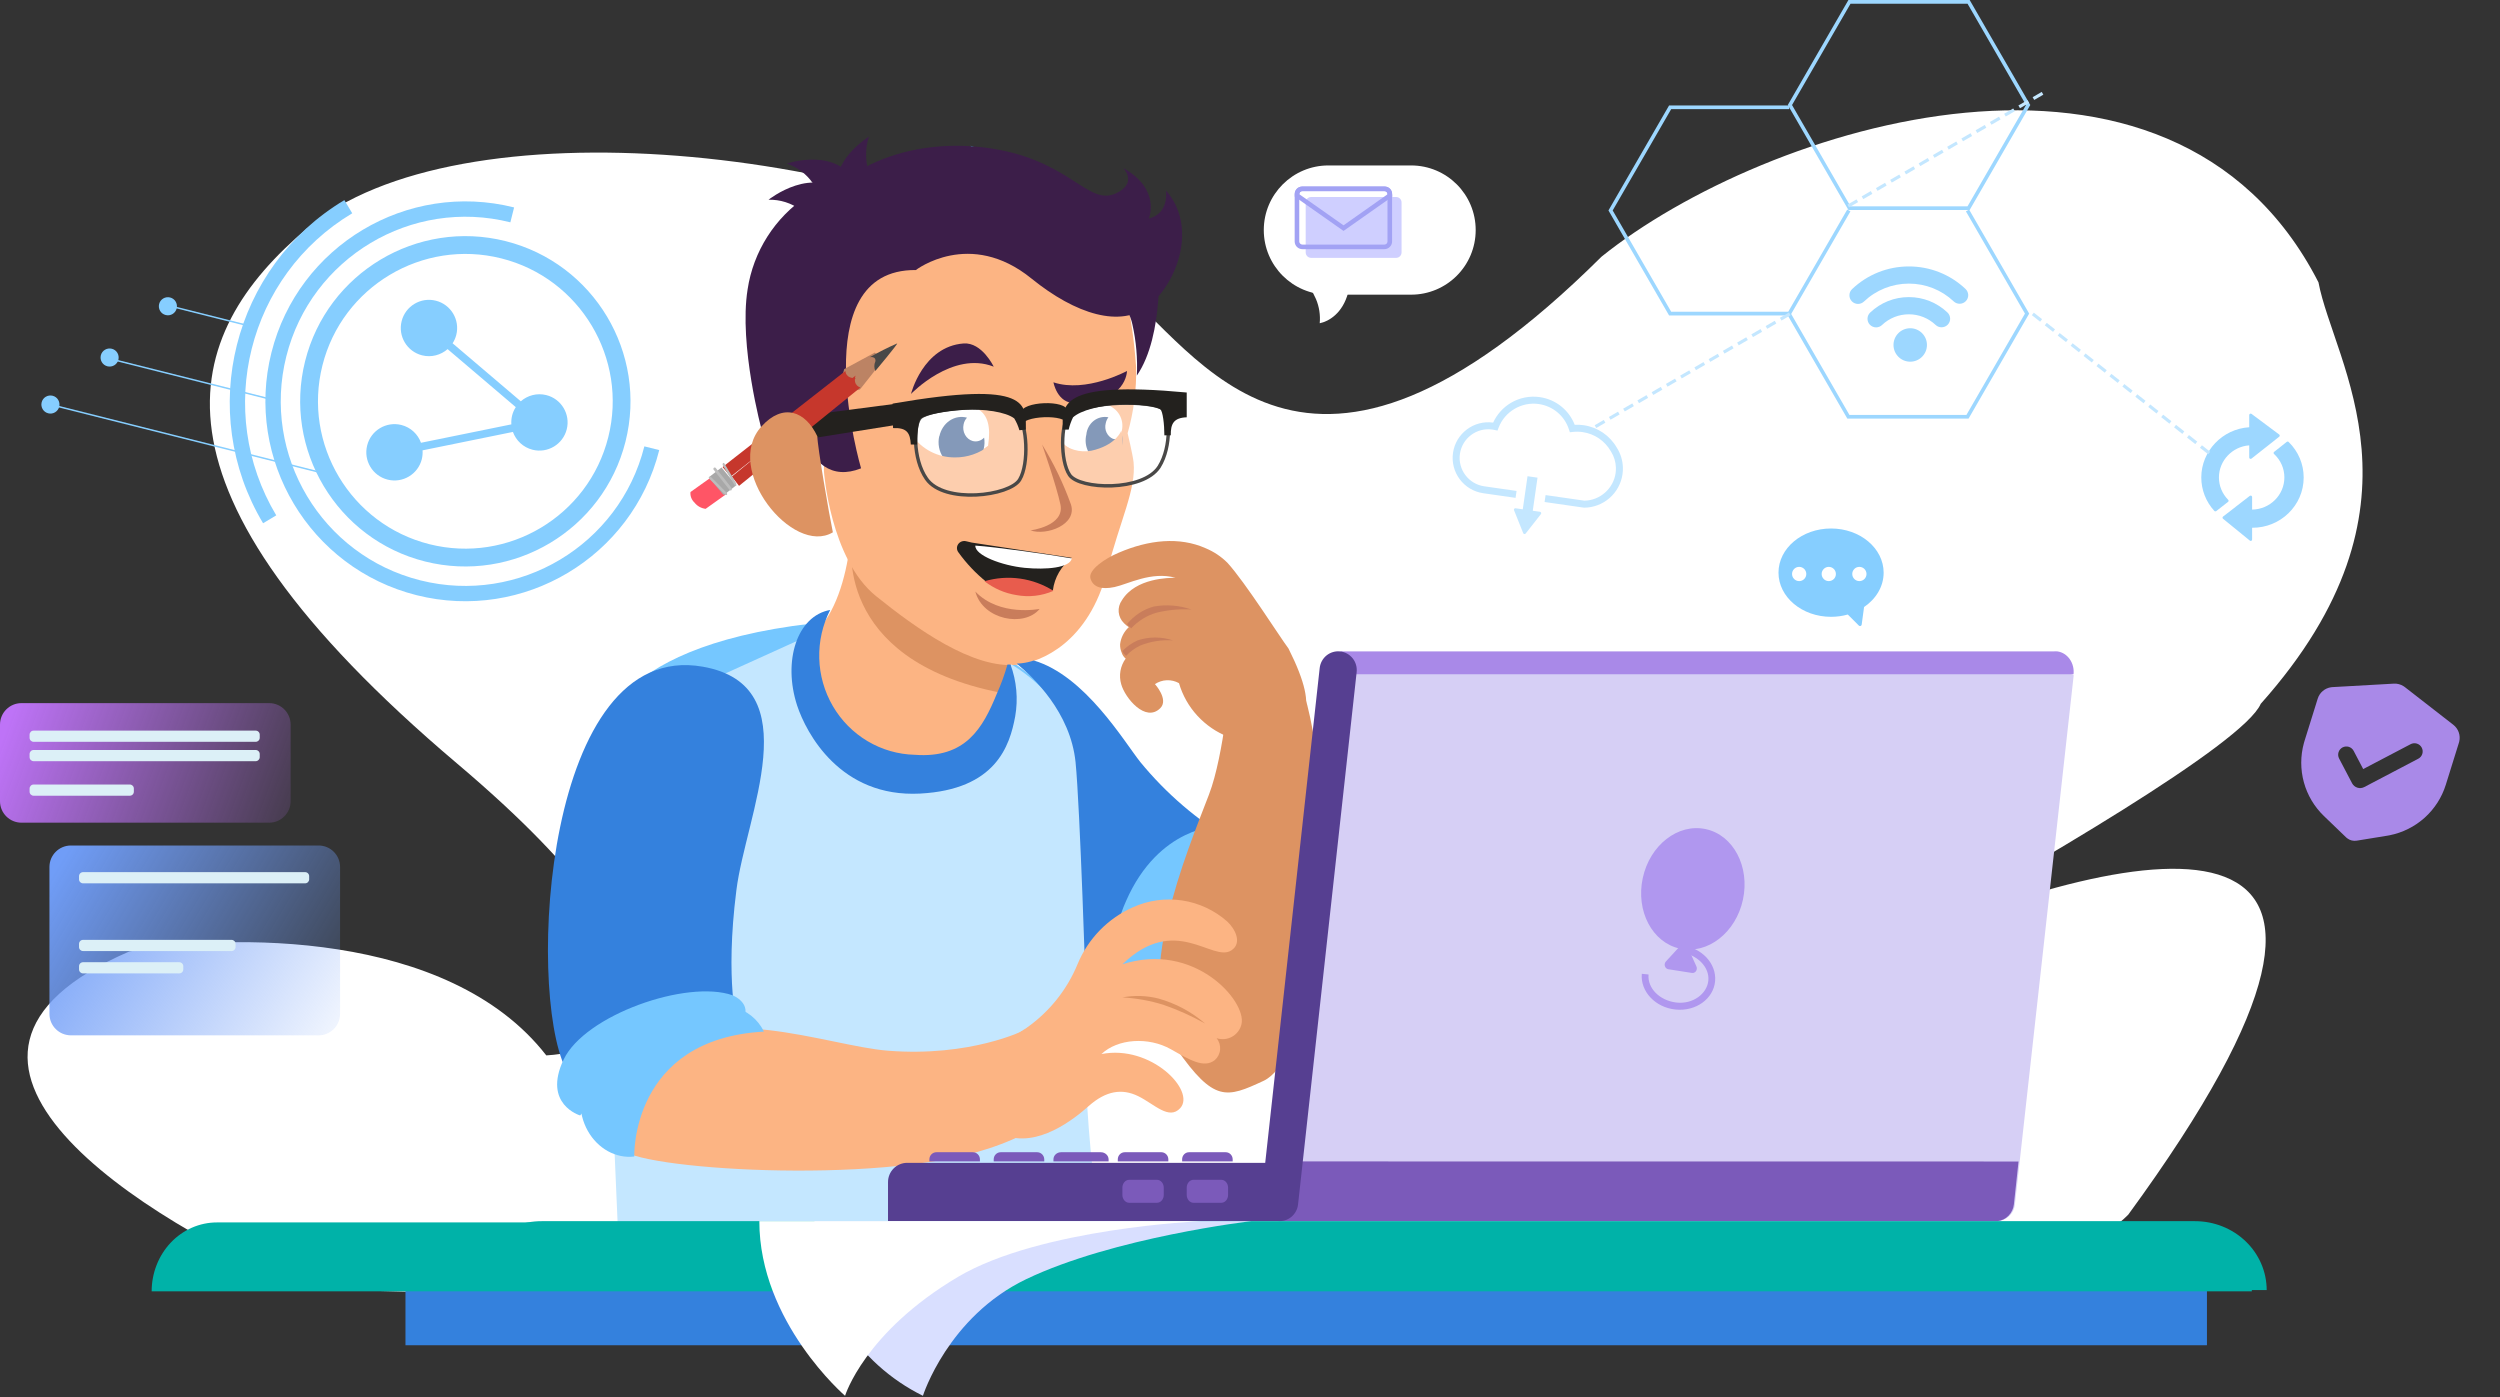 <?xml version="1.0" encoding="UTF-8"?> <svg xmlns="http://www.w3.org/2000/svg" width="544" height="304" viewBox="0 0 544 304" fill="none"><rect x="0" y="0" width="544" height="304" fill="#333333" stroke="none"/> <path d="M66.819 280.51C31.448 265.732 -25.812 230.35 28.111 207.051C49.468 203.139 97.518 202.183 118.874 229.654C136.226 228.64 156.648 214.527 99.52 166.192C28.111 105.773 39.416 72.848 66.819 49.701C99.52 22.077 190.711 31.287 242.339 61.437C261.248 76.505 283.364 120.525 348.5 55.846C383.814 27.462 472.466 -1.156 504.5 61.437C507.837 79.113 530.378 110.033 491.937 153.152C488.21 161.791 442.899 188.259 410.218 206.356C467.66 182.035 532.159 169.876 463.096 264.325C451.528 275.771 454.144 258.07 412.5 276.5C404.936 283.165 443.619 269.035 457.5 280.51C471.381 291.986 254.574 285.292 66.819 280.51Z" fill="white"></path> <path d="M69.33 225.289H15.43C12.851 225.289 10.759 223.197 10.759 220.619V188.652C10.759 186.074 12.851 183.981 15.43 183.981H69.33C71.908 183.981 74.001 186.074 74.001 188.652V220.619C73.994 223.197 71.908 225.289 69.33 225.289Z" fill="url(#paint0_linear_118_8189)"></path> <path d="M66.399 192.216H18.072C17.592 192.216 17.195 191.826 17.195 191.34V190.655C17.195 190.175 17.586 189.778 18.072 189.778H66.399C66.879 189.778 67.276 190.169 67.276 190.655V191.34C67.269 191.819 66.879 192.216 66.399 192.216Z" fill="#DCF0F7"></path> <path d="M50.384 206.952H18.072C17.592 206.952 17.195 206.562 17.195 206.075V205.391C17.195 204.911 17.586 204.514 18.072 204.514H50.384C50.864 204.514 51.26 204.904 51.26 205.391V206.075C51.26 206.555 50.87 206.952 50.384 206.952Z" fill="#DCF0F7"></path> <path d="M39.008 211.814H18.073C17.593 211.814 17.196 211.424 17.196 210.938V210.253C17.196 209.773 17.587 209.376 18.073 209.376H39.008C39.488 209.376 39.885 209.767 39.885 210.253V210.938C39.885 211.424 39.495 211.814 39.008 211.814Z" fill="#DCF0F7"></path> <path d="M58.571 179.016H4.671C2.092 179.016 0 176.924 0 174.345V157.671C0 155.092 2.092 153 4.671 153H58.571C61.15 153 63.242 155.092 63.242 157.671V174.345C63.235 176.924 61.15 179.016 58.571 179.016Z" fill="url(#paint1_linear_118_8189)"></path> <path d="M55.641 161.42H7.314C6.834 161.42 6.438 161.03 6.438 160.544V159.859C6.438 159.379 6.828 158.982 7.314 158.982H55.641C56.121 158.982 56.518 159.373 56.518 159.859V160.544C56.511 161.03 56.121 161.42 55.641 161.42Z" fill="#DCF0F7"></path> <path d="M55.64 165.637H7.313C6.833 165.637 6.437 165.247 6.437 164.76V164.076C6.437 163.596 6.827 163.199 7.313 163.199H55.64C56.12 163.199 56.517 163.59 56.517 164.076V164.76C56.51 165.247 56.12 165.637 55.64 165.637Z" fill="#DCF0F7"></path> <path d="M28.25 173.149H7.314C6.834 173.149 6.438 172.758 6.438 172.272V171.588C6.438 171.108 6.828 170.711 7.314 170.711H28.25C28.73 170.711 29.126 171.101 29.126 171.588V172.272C29.126 172.758 28.736 173.149 28.25 173.149Z" fill="#DCF0F7"></path> <path d="M398.44 115C392.12 115 387 119.3 387 124.61C387 129.92 392.12 134.22 398.44 134.22C399.71 134.22 400.94 134.04 402.08 133.72L404.49 136.13C404.7 136.34 405.06 136.22 405.1 135.93L405.62 132.09C408.22 130.33 409.88 127.63 409.88 124.61C409.87 119.3 404.75 115 398.44 115ZM391.5 126.45C390.64 126.45 389.95 125.75 389.95 124.9C389.95 124.04 390.64 123.35 391.5 123.35C392.36 123.35 393.05 124.05 393.05 124.9C393.05 125.75 392.36 126.45 391.5 126.45ZM397.94 126.45C397.08 126.45 396.39 125.75 396.39 124.9C396.39 124.04 397.09 123.35 397.94 123.35C398.8 123.35 399.49 124.05 399.49 124.9C399.5 125.75 398.8 126.45 397.94 126.45ZM404.6 126.45C403.74 126.45 403.05 125.75 403.05 124.9C403.05 124.04 403.74 123.35 404.6 123.35C405.46 123.35 406.15 124.05 406.15 124.9C406.15 125.75 405.46 126.45 404.6 126.45Z" fill="#86CEFF"></path> <path d="M92.492 122.18C111.714 127.012 131.279 115.309 136.11 96.087C140.942 76.865 129.239 57.3 110.017 52.468C90.794 47.637 71.23 59.339 66.398 78.562C61.579 97.777 73.279 117.351 92.492 122.18ZM109.084 56.224C126.231 60.533 136.676 77.999 132.357 95.144C128.048 112.291 110.582 122.736 93.437 118.417C76.29 114.108 65.845 96.642 70.164 79.498C74.471 62.36 91.937 51.915 109.084 56.224Z" fill="#86CEFF"></path> <path d="M90.65 129.512C113.917 135.362 137.603 121.197 143.45 97.94L140.21 97.129C134.808 118.61 112.941 131.683 91.459 126.282C69.978 120.881 56.905 99.013 62.306 77.532C67.707 56.05 89.575 42.977 111.056 48.378L111.868 45.138C88.601 39.289 64.915 53.454 59.068 76.711C53.219 99.977 67.384 123.663 90.65 129.512Z" fill="#86CEFF"></path> <path d="M57.245 113.854L60.11 112.143C46.545 89.457 53.959 59.974 76.645 46.41L74.934 43.544C50.673 58.057 42.741 89.595 57.245 113.854Z" fill="#86CEFF"></path> <path d="M54.126 70.725L54.046 71.045L36.531 66.64L36.612 66.32L54.126 70.725Z" fill="#86CEFF"></path> <path d="M59.097 86.752L59.017 87.072L23.754 78.203L23.835 77.883L59.097 86.752Z" fill="#86CEFF"></path> <path d="M70.846 102.92L70.766 103.24L10.919 88.188L10.999 87.868L70.846 102.92Z" fill="#86CEFF"></path> <path d="M87.336 92.475C89.392 92.993 90.938 94.494 91.607 96.349L111.271 92.343C111.227 91.712 111.279 91.064 111.434 90.423C111.605 89.754 111.876 89.142 112.233 88.594L97.397 75.968C95.931 77.254 93.873 77.831 91.846 77.321C88.568 76.499 86.566 73.157 87.397 69.88C88.218 66.602 91.561 64.6 94.837 65.431C98.116 66.252 100.117 69.595 99.287 72.871C99.115 73.539 98.844 74.151 98.487 74.7L113.323 87.325C114.789 86.039 116.847 85.463 118.874 85.973C122.153 86.794 124.154 90.137 123.323 93.413C122.502 96.692 119.16 98.694 115.883 97.863C113.827 97.345 112.282 95.844 111.612 93.989L91.948 97.995C91.993 98.626 91.941 99.274 91.786 99.915C90.965 103.194 87.622 105.196 84.346 104.365C81.067 103.544 79.065 100.201 79.896 96.925C80.717 93.646 84.058 91.654 87.336 92.475Z" fill="#86CEFF"></path> <path d="M38.445 67.121C38.706 66.063 38.073 64.992 37.015 64.73C35.956 64.469 34.885 65.103 34.624 66.161C34.363 67.219 34.996 68.29 36.054 68.552C37.11 68.823 38.184 68.179 38.445 67.121Z" fill="#86CEFF"></path> <path d="M25.762 78.278C26.024 77.22 25.39 76.148 24.332 75.887C23.274 75.626 22.203 76.259 21.941 77.317C21.68 78.376 22.314 79.447 23.372 79.708C24.43 79.97 25.501 79.336 25.762 78.278Z" fill="#86CEFF"></path> <path d="M12.885 88.507C13.146 87.449 12.512 86.377 11.454 86.116C10.396 85.855 9.325 86.488 9.063 87.547C8.802 88.605 9.436 89.676 10.494 89.937C11.54 90.206 12.614 89.563 12.885 88.507Z" fill="#86CEFF"></path> <path d="M428.359 91.086H401.978L388.899 68.44L389.595 68.04L402.434 90.286H427.895L440.63 68.24L427.783 45.995L428.471 45.595L441.55 68.24L428.359 91.086Z" fill="#9DD7FF"></path> <path d="M389.572 68.64H363.191L350 45.795L363.191 22.949H389.34V23.741H363.654L350.92 45.795L363.654 67.84H389.116L401.962 45.595L402.65 45.995L389.572 68.64Z" fill="#9DD7FF"></path> <path d="M415.368 64.648C412.216 64.648 409.225 65.84 406.945 68.016C406.585 68.36 406.377 68.824 406.369 69.32C406.353 69.816 406.537 70.296 406.881 70.656C407.233 71.024 407.729 71.24 408.233 71.24C408.713 71.24 409.177 71.056 409.521 70.728C411.105 69.224 413.184 68.392 415.368 68.392C417.544 68.392 419.616 69.216 421.199 70.712C421.943 71.416 423.127 71.384 423.839 70.64C424.183 70.28 424.367 69.8 424.351 69.304C424.335 68.808 424.127 68.344 423.767 68C421.479 65.832 418.504 64.648 415.368 64.648Z" fill="#9DD7FF"></path> <path d="M427.695 62.873C424.351 59.713 419.976 57.977 415.376 57.977C410.753 57.977 406.361 59.729 403.01 62.913C402.65 63.257 402.442 63.721 402.434 64.217C402.418 64.713 402.602 65.193 402.946 65.553C403.297 65.921 403.793 66.137 404.297 66.137C404.777 66.137 405.241 65.953 405.585 65.625C408.241 63.105 411.713 61.713 415.376 61.713C419.024 61.713 422.487 63.089 425.135 65.593C425.879 66.297 427.063 66.265 427.775 65.513C428.119 65.153 428.303 64.673 428.287 64.177C428.263 63.681 428.055 63.217 427.695 62.873Z" fill="#9DD7FF"></path> <path d="M415.664 71.424C413.656 71.424 412.024 73.056 412.024 75.064C412.024 77.072 413.656 78.704 415.664 78.704C417.672 78.704 419.304 77.072 419.304 75.064C419.304 73.056 417.672 71.424 415.664 71.424ZM415.688 75.064C415.688 75.088 415.64 75.088 415.64 75.064C415.64 75.048 415.656 75.04 415.664 75.04C415.68 75.04 415.688 75.048 415.688 75.064Z" fill="#9DD7FF"></path> <path d="M428.599 45.691H402.218L389.027 22.846L402.218 0H428.599L441.79 22.846L428.599 45.691ZM402.674 44.899H428.135L440.862 22.854L428.135 0.808H402.674L389.947 22.854L402.674 44.899Z" fill="#9DD7FF"></path> <path d="M489.93 90.059C489.84 89.989 489.71 89.979 489.6 90.039C489.49 90.089 489.43 90.199 489.43 90.319V92.969C483.59 93.329 479 98.169 479 103.889C479 106.579 480 109.169 481.84 111.179C481.9 111.239 481.98 111.279 482.06 111.279C482.13 111.279 482.19 111.259 482.25 111.219L484.83 109.199C484.9 109.149 484.94 109.069 484.94 108.989C484.94 108.909 484.91 108.819 484.85 108.759C483.55 107.439 482.84 105.719 482.84 103.889C482.84 100.249 485.74 97.179 489.43 96.909V99.559C489.43 99.679 489.5 99.779 489.6 99.829C489.71 99.879 489.83 99.859 489.93 99.789L492.94 97.409C492.96 97.399 492.98 97.389 493 97.369L494.16 96.449L495.95 95.029C496.03 94.969 496.07 94.879 496.07 94.789C496.07 94.699 496.03 94.609 495.95 94.549L489.93 90.059Z" fill="#9DD7FF"></path> <path d="M497.6 96.149L494.85 98.329C494.78 98.389 494.74 98.469 494.73 98.559C494.73 98.649 494.76 98.729 494.83 98.789C496.28 100.129 497.08 101.939 497.08 103.889C497.08 107.739 493.92 110.829 490.06 110.889V108.149C490.06 108.029 489.99 107.929 489.89 107.869C489.78 107.819 489.66 107.829 489.56 107.899L486.62 110.169C486.57 110.189 486.52 110.219 486.49 110.269C486.49 110.279 486.48 110.279 486.48 110.289L483.73 112.409C483.66 112.469 483.62 112.549 483.62 112.639C483.62 112.729 483.66 112.819 483.73 112.879L489.57 117.639C489.63 117.679 489.69 117.709 489.76 117.709C489.81 117.709 489.85 117.699 489.89 117.679C490 117.629 490.06 117.529 490.06 117.409V114.839C496.19 114.889 501.28 110.019 501.28 103.899C501.28 100.989 500.12 98.249 498.03 96.189C497.92 96.059 497.73 96.049 497.6 96.149Z" fill="#9DD7FF"></path> <path d="M344.664 110.467L336.102 109.237L336.319 107.731L344.768 108.945C348.159 108.891 351.071 106.327 351.555 102.958C351.611 102.564 351.632 102.161 351.622 101.749C351.583 100.511 351.213 99.294 350.547 98.243L350.528 98.213C349.218 95.924 346.977 94.397 344.376 94.024C343.661 93.921 342.934 93.909 342.22 93.991L341.601 94.059L341.409 93.469C340.448 90.487 337.928 88.362 334.834 87.917C331.098 87.381 327.416 89.552 326.088 93.082L325.856 93.7L325.212 93.557C325.033 93.517 324.879 93.491 324.739 93.471C321.338 92.982 318.168 95.352 317.679 98.758C317.19 102.159 319.56 105.329 322.966 105.818L330.004 106.829L329.788 108.335L322.75 107.325C318.516 106.717 315.565 102.775 316.173 98.541C316.779 94.322 320.692 91.375 324.91 91.958C325.718 90.19 327.056 88.688 328.733 87.683C330.622 86.551 332.866 86.097 335.05 86.411C338.524 86.91 341.39 89.196 342.656 92.433C343.303 92.402 343.949 92.43 344.592 92.522C347.658 92.963 350.299 94.759 351.842 97.45C352.647 98.729 353.095 100.202 353.142 101.709C353.159 102.205 353.129 102.699 353.06 103.179C352.769 105.205 351.76 107.054 350.216 108.393C348.687 109.715 346.739 110.456 344.724 110.471L344.664 110.467Z" fill="#C4E7FF"></path> <path d="M335.104 111.365L333.53 111.139L334.564 103.939L332.389 103.626L331.355 110.827L329.781 110.601C329.546 110.567 329.364 110.799 329.453 111.02L331.454 116.021C331.542 116.241 331.836 116.283 331.983 116.096L335.31 111.861C335.448 111.673 335.34 111.399 335.104 111.365Z" fill="#C4E7FF"></path> <path d="M227.831 38.056L211.231 31.725L213.496 42.575L220.892 45.028L223.247 56.427L217.477 61.551L219.613 71.725L232.231 59.483L227.831 38.056Z" fill="#44BEC1"></path> <path d="M304.362 167.725L305.231 166.725L303.231 167.237L304.362 167.725Z" fill="#5ED3C2"></path> <path d="M334.708 149.725L320.231 163.725L353.231 156.754L334.708 149.725Z" fill="#5ED3C2"></path> <path d="M220.816 45.18L213.231 42.725L217.314 61.725L223.231 56.595L220.816 45.18Z" fill="#33A7C1"></path> <path d="M387.446 183.82C381.535 182.94 375.753 188.242 374.475 195.642C373.196 203.042 377.088 209.749 383.017 210.629C388.947 211.51 394.709 206.208 395.988 198.808C397.267 191.408 393.375 184.682 387.446 183.82Z" fill="#A088BC"></path> <path d="M384.505 207.725L381.338 213.175C381.268 213.311 381.232 213.464 381.231 213.619C381.231 213.774 381.267 213.926 381.336 214.062C381.405 214.198 381.505 214.314 381.626 214.398C381.748 214.482 381.887 214.532 382.031 214.543L385.311 214.724C385.446 214.73 385.58 214.703 385.704 214.645C385.828 214.587 385.937 214.5 386.024 214.389C386.111 214.278 386.173 214.146 386.206 214.006C386.238 213.865 386.24 213.719 386.211 213.578L384.505 207.725Z" fill="#A088BC"></path> <path d="M385.61 209.725C384.905 209.725 384.851 210.791 385.61 210.866C386.823 210.935 387.986 211.383 388.948 212.15C389.909 212.917 390.623 213.968 390.995 215.163C391.368 216.359 391.381 217.642 391.033 218.846C390.685 220.049 389.993 221.115 389.047 221.903C386.062 224.616 380.238 226.337 381.377 231.557C381.377 231.601 381.394 231.644 381.425 231.675C381.455 231.707 381.497 231.725 381.54 231.725C381.583 231.725 381.624 231.707 381.655 231.675C381.686 231.644 381.703 231.601 381.703 231.557C381.684 230.744 381.836 229.936 382.148 229.19C382.46 228.444 382.925 227.777 383.512 227.235C384.449 226.319 385.502 225.54 386.641 224.916C388.772 223.893 390.533 222.196 391.67 220.07C392.11 218.982 392.296 217.803 392.212 216.627C392.127 215.451 391.775 214.312 391.184 213.304C390.594 212.295 389.781 211.445 388.812 210.823C387.843 210.201 386.746 209.825 385.61 209.725Z" fill="#A088BC"></path> <path d="M131.231 159.204C131.231 159.204 133.434 138.125 185.989 134.863C195.321 134.196 204.668 135.949 213.121 139.953C221.574 143.957 228.846 150.075 234.231 157.713L197.135 199.725L131.231 159.204Z" fill="#75C7FF"></path> <path d="M185.49 106.725C185.49 106.725 186.747 128.932 177.028 138.116C167.308 147.3 165.639 154.395 166.389 155.505C167.14 156.615 176.596 187.725 176.596 187.725H211.795L222.697 169.582L228.231 153.661L218.118 149.728C221.414 141.711 222.974 133.082 222.697 124.415C222.134 110.338 185.49 106.725 185.49 106.725Z" fill="#FCB483"></path> <path d="M185.405 117.725C185.405 117.725 180.909 143.487 217.722 150.725C218.105 149.337 222.505 139.475 222.218 132.613C221.644 118.588 185.405 117.725 185.405 117.725Z" fill="#DD9362"></path> <path d="M179.287 102.564C179.287 102.564 180.657 121.688 190.634 129.722C199.204 136.619 211.755 145.734 221.491 144.634C226.526 144.037 236.911 139.881 240.946 124.13C243.723 113.226 247.258 106.497 246.666 100.57C246.48 98.892 245.37 94.269 245.37 94.269C246.698 89.611 247.322 84.779 247.221 79.935C245.555 56.206 238.447 48.359 238.447 48.359L201.037 44.725L179.231 63.364L179.287 102.564Z" fill="#FCB483"></path> <path d="M165.769 93.663C165.769 93.663 160.729 75.137 162.681 62.963C163.297 58.881 164.762 54.972 166.98 51.487C169.197 48.002 172.12 45.017 175.56 42.724C179.001 40.43 182.883 38.878 186.959 38.168C191.035 37.457 195.215 37.603 199.231 38.596C199.231 38.596 176.494 43.114 181.761 69.334C182.387 72.453 180.189 78.143 180.719 83.36C181.299 88.001 182.637 92.515 184.679 96.725C182.099 94.557 178.978 93.128 175.648 92.588C172.318 92.049 168.904 92.421 165.769 93.663V93.663Z" fill="#3C1E49"></path> <path d="M247.379 81.725C247.56 77.996 247.236 74.26 246.416 70.612C245.588 66.537 241.757 62.444 239.1 59.833C234.132 54.962 252.096 55.776 252.096 55.776C252.096 55.776 253.483 72.871 247.379 81.725Z" fill="#3C1E49"></path> <path d="M253.702 41.439C253.702 41.439 254.54 46.407 249.978 47.56C249.978 47.56 252.734 41.234 244.391 36.545C244.391 36.545 247.743 39.858 242.715 42.127C236.905 44.695 233.106 35.615 217.519 32.62C201.932 29.624 183.72 33.885 174.576 49.365C168.505 59.673 169.176 78.502 174.241 93.648C176.643 100.848 180.982 104.458 187.369 101.909C187.369 101.909 174.632 58.538 199.288 58.761C199.288 58.761 211.02 49.7 224.465 60.622C234.019 68.362 243.982 71.543 250.127 66.408C256.272 61.273 260.611 49.272 253.702 41.439Z" fill="#3C1E49"></path> <path d="M171.231 35.599C171.231 35.599 182.714 31.583 186.761 40.764C189.581 47.166 178.795 46.718 178.795 46.718C178.934 44.312 178.273 41.927 176.909 39.922C175.545 37.917 173.552 36.4 171.231 35.599V35.599Z" fill="#3C1E49"></path> <path d="M167.231 43.463C167.231 43.463 177.298 35.447 183.916 42.891C188.8 48.355 178.51 51.725 178.51 51.725C177.765 49.283 176.261 47.156 174.226 45.665C172.191 44.174 169.735 43.401 167.231 43.463V43.463Z" fill="#3C1E49"></path> <path d="M189.075 29.725C189.075 29.725 181.61 34.392 182.273 40.161C182.936 45.93 190.231 40.161 190.231 40.161C189.317 38.589 188.742 36.852 188.543 35.058C188.345 33.264 188.526 31.449 189.075 29.725V29.725Z" fill="#3C1E49"></path> <path d="M215.005 97.01C212.432 98.992 209.19 99.946 205.93 99.681C204.543 99.69 203.178 99.34 201.972 98.667C200.766 97.994 199.762 97.022 199.06 95.848C196.615 91.069 199.727 87.308 206.468 87.762C211.431 88.089 216.357 88.216 215.005 97.01Z" fill="white"></path> <path d="M231.241 96.401C232.067 97.221 233.062 97.852 234.155 98.248C235.249 98.644 236.414 98.796 237.572 98.694C238.807 98.599 240.002 98.209 241.056 97.556C242.11 96.904 242.993 96.01 243.632 94.945C244.219 93.892 244.382 92.653 244.089 91.483C243.796 90.313 243.068 89.299 242.054 88.65C239.605 86.83 234.561 87.958 232.983 89.76C231.677 91.27 231.151 92.507 231.241 96.401Z" fill="white"></path> <path d="M236.387 94.566C236.442 93.976 236.613 93.405 236.89 92.889C237.168 92.373 237.544 91.923 237.997 91.569C238.449 91.215 238.967 90.963 239.517 90.831C240.068 90.699 240.638 90.69 241.192 90.803V90.803C240.893 91.19 240.69 91.649 240.601 92.139C240.43 92.803 240.495 93.51 240.786 94.127C241.077 94.743 241.572 95.227 242.179 95.487C242.538 95.583 242.916 95.567 243.267 95.44C243.617 95.313 243.925 95.081 244.151 94.773C244.258 95.471 244.258 96.182 244.151 96.88C244.097 97.472 243.925 98.045 243.646 98.562C243.368 99.08 242.99 99.531 242.535 99.885C242.081 100.24 241.56 100.49 241.008 100.62C240.456 100.751 239.883 100.759 239.328 100.643C238.217 100.179 237.305 99.306 236.764 98.188C236.223 97.069 236.088 95.781 236.387 94.566V94.566Z" fill="#426393"></path> <path d="M204.413 94.917C204.563 94.216 204.837 93.555 205.221 92.972C205.606 92.389 206.092 91.895 206.651 91.52C207.21 91.145 207.831 90.897 208.479 90.787C209.127 90.678 209.788 90.712 210.423 90.885V90.885C210.048 91.28 209.789 91.788 209.679 92.346C209.507 93.115 209.62 93.928 209.992 94.607C210.364 95.285 210.965 95.775 211.664 95.968C212.101 96.084 212.558 96.076 212.992 95.946C213.426 95.817 213.823 95.57 214.147 95.228C214.284 96.033 214.254 96.863 214.061 97.655C213.868 98.447 213.515 99.181 213.03 99.804C212.545 100.426 211.939 100.922 211.256 101.254C210.574 101.586 209.832 101.746 209.086 101.722C208.34 101.699 207.608 101.492 206.944 101.117C206.281 100.742 205.702 100.208 205.25 99.555C204.798 98.903 204.486 98.148 204.335 97.345C204.184 96.542 204.198 95.712 204.377 94.917H204.413Z" fill="#426393"></path> <path d="M198.231 85.725C198.231 85.725 200.801 75.408 209.681 74.736C213.681 74.448 216.231 79.788 216.231 79.788C207.277 76.253 198.231 85.725 198.231 85.725Z" fill="#3C1E49"></path> <path d="M245.231 80.725C245.231 80.725 245.232 87.725 233.861 87.725C230.019 87.725 229.231 83.192 229.231 83.192C236.319 85.572 245.231 80.725 245.231 80.725Z" fill="#3C1E49"></path> <path d="M198.5 94.725C199.515 96.207 200.889 97.422 202.501 98.261C204.112 99.1 205.911 99.538 207.737 99.535C210.466 99.572 213.121 98.664 215.231 96.974L213.845 103.01C213.845 103.01 204.177 105.168 199.568 101.985C198.955 101.621 198.432 101.128 198.037 100.543C197.641 99.958 197.383 99.295 197.281 98.601C197.179 97.907 197.235 97.2 197.446 96.53C197.657 95.86 198.017 95.243 198.5 94.725Z" fill="#FCB483"></path> <path d="M231.231 96.638C232.253 97.39 233.429 97.89 234.67 98.1C235.91 98.309 237.181 98.223 238.384 97.847C243.033 96.51 243.981 93.725 243.981 93.725C243.981 93.725 244.875 98.085 243.284 100.192C241.692 102.3 239.457 103.38 235.631 102.299C231.804 101.218 231.231 96.638 231.231 96.638Z" fill="#FCB483"></path> <path d="M226.75 96.725C226.75 96.725 229.884 105.683 230.747 109.768C231.75 114.473 224.231 115.415 224.231 115.415C227.753 116.638 234.462 114.135 233.035 109.768C231.391 105.188 229.283 100.815 226.75 96.725V96.725Z" fill="#C97D5B"></path> <path d="M208.537 120.171C208.345 119.915 208.238 119.609 208.232 119.293C208.226 118.978 208.32 118.668 208.503 118.406C208.685 118.143 208.947 117.942 209.252 117.828C209.557 117.714 209.891 117.694 210.209 117.769C211.043 117.998 211.894 118.163 212.754 118.264L233.231 121.381C230.943 123.121 229.461 125.665 229.109 128.455C227.001 129.354 216.363 127.814 214.635 126.623C212.31 124.747 210.259 122.576 208.537 120.171V120.171Z" fill="#23211E"></path> <path d="M222.966 123.562C227.641 124.021 232.822 123.562 233.231 121.512C228.654 120.708 216.499 118.987 212.233 118.725C212.116 120.84 218.018 123.07 222.966 123.562Z" fill="white"></path> <path d="M214.231 126.477C216.256 128.052 218.638 129.088 221.161 129.488C223.881 129.999 226.69 129.679 229.231 128.57C227.018 127.17 224.537 126.261 221.952 125.9C219.367 125.54 216.736 125.736 214.231 126.477V126.477Z" fill="#E85C4D"></path> <path d="M212.231 128.725C213.865 134.924 222.907 136.562 226.231 132.496C226.231 132.496 217.55 134.262 212.231 128.725Z" fill="#C97D5B"></path> <path opacity="0.35" d="M200.346 90.813C202.808 88.826 217.137 87.33 221.653 90.813C223.369 92.138 224.022 100.827 221.877 104.386C219.731 107.945 205.458 109.725 201.614 104.197C198.536 99.824 198.816 92.082 200.346 90.813Z" fill="white"></path> <path d="M200.346 90.813C202.808 88.826 217.137 87.33 221.653 90.813C223.369 92.138 224.022 100.827 221.877 104.386C219.731 107.945 205.458 109.725 201.614 104.197C198.536 99.824 198.816 92.082 200.346 90.813Z" stroke="#494847" stroke-width="0.75" stroke-miterlimit="10"></path> <path d="M194.231 87.829L194.325 93.152C197.368 93.022 198.058 94.231 198.189 96.725H199.57C199.57 94.082 199.85 91.476 200.41 91.048C201.344 90.285 205.394 89.467 209.744 89.188C214.093 88.908 218.909 89.653 220.701 91.048C221.185 91.852 221.561 92.716 221.821 93.617L223.221 93.486C223.24 88.164 224.416 82.581 194.231 87.829Z" fill="#23211E"></path> <path opacity="0.35" d="M252.988 88.898C250.565 87.226 236.678 86.978 232.519 90.589C230.917 91.994 230.612 100.195 232.748 103.361C234.885 106.528 248.696 107.044 252.225 101.582C255.029 97.099 254.514 89.859 252.988 88.898Z" fill="white"></path> <path d="M252.988 88.898C250.565 87.226 236.678 86.978 232.519 90.589C230.917 91.994 230.612 100.195 232.748 103.361C234.885 106.528 248.696 107.044 252.225 101.582C255.029 97.099 254.514 89.859 252.988 88.898Z" stroke="#494847" stroke-width="0.75" stroke-miterlimit="10"></path> <path d="M258.231 85.41V90.8C255.392 90.913 254.723 92.208 254.76 94.725H253.368C253.368 92.358 253.016 89.448 252.496 89.091C251.587 88.415 247.782 87.926 243.661 88.039C239.541 88.152 235.124 89.297 233.49 90.818C233.072 91.666 232.754 92.561 232.544 93.485H231.245C231.226 88.283 229.946 82.762 258.231 85.41Z" fill="#23211E"></path> <path d="M232.211 92.343C232.211 90.014 222.191 90.396 222.232 92.725V89.796C222.232 87.303 232.191 86.921 232.231 89.414L232.211 92.343Z" fill="#23211E"></path> <path d="M168.231 96.725L196.231 92.263L195.914 87.725L168.605 91.281C168.456 93.089 168.343 94.897 168.231 96.725Z" fill="#23211E"></path> <path d="M187.108 84.769L182.231 85.725L183.693 80.32L190.353 76.725L192.231 78.289L187.108 84.769Z" fill="#BC8364"></path> <path d="M157.231 101.627L183.959 80.725C183.959 80.725 183.959 82.414 186.231 82.266L158.982 103.725L157.231 101.627Z" fill="#C6372C"></path> <path d="M189.231 77.744C191.18 76.63 193.182 75.622 195.23 74.725C195.339 74.917 190.475 80.725 190.475 80.725C190.329 80.403 190.253 80.052 190.253 79.695C190.253 79.339 190.329 78.989 190.475 78.667C190.51 78.533 190.511 78.392 190.479 78.257C190.447 78.122 190.383 77.999 190.292 77.898C190.135 77.797 189.96 77.73 189.777 77.704C189.594 77.677 189.409 77.692 189.231 77.744Z" fill="#494847"></path> <path d="M160.815 105.725L187.231 84.311C187.231 84.311 185.519 83.95 186.164 81.725L159.231 103.709L160.815 105.725Z" fill="#C6372C"></path> <path d="M151.145 109.388C150.817 109.085 150.567 108.72 150.412 108.318C150.257 107.917 150.201 107.489 150.248 107.066L154.935 103.725L158.231 107.383L153.544 110.725C153.065 110.664 152.604 110.514 152.191 110.284C151.779 110.054 151.422 109.749 151.145 109.388V109.388Z" fill="#FF5566"></path> <path d="M155.83 105.783L154.231 103.86L156.998 101.725L158.596 103.648L160.231 105.589L157.465 107.725L155.83 105.783Z" fill="#A8A8A8"></path> <path d="M159.209 106.366C159.228 106.314 159.228 106.257 159.209 106.205L155.738 101.82C155.711 101.79 155.678 101.767 155.642 101.75C155.605 101.733 155.566 101.725 155.527 101.725C155.487 101.725 155.447 101.733 155.411 101.75C155.374 101.767 155.341 101.79 155.314 101.82C155.261 101.877 155.231 101.952 155.231 102.031C155.231 102.109 155.261 102.185 155.314 102.241L158.785 106.646C158.841 106.697 158.913 106.725 158.987 106.725C159.062 106.725 159.134 106.697 159.19 106.646C159.213 106.604 159.227 106.557 159.231 106.509C159.234 106.46 159.227 106.411 159.209 106.366V106.366Z" fill="#BCBCBC"></path> <path d="M158.198 107.452C158.215 107.405 158.215 107.355 158.198 107.308L154.731 103.801C154.704 103.777 154.671 103.757 154.635 103.744C154.598 103.731 154.559 103.725 154.519 103.725C154.479 103.725 154.44 103.731 154.404 103.744C154.367 103.757 154.334 103.777 154.307 103.801C154.258 103.848 154.231 103.908 154.231 103.969C154.231 104.031 154.258 104.091 154.307 104.137L157.774 107.66C157.834 107.702 157.909 107.725 157.986 107.725C158.064 107.725 158.139 107.702 158.198 107.66C158.22 107.629 158.231 107.593 158.231 107.557C158.231 107.52 158.22 107.483 158.198 107.452V107.452Z" fill="#BCBCBC"></path> <path d="M160.206 105.377C160.219 105.318 160.219 105.256 160.206 105.197L157.607 100.813C157.564 100.756 157.508 100.725 157.449 100.725C157.39 100.725 157.333 100.756 157.29 100.813C157.252 100.874 157.231 100.952 157.231 101.033C157.231 101.113 157.252 101.192 157.29 101.253L159.889 105.638C159.932 105.694 159.988 105.725 160.047 105.725C160.107 105.725 160.164 105.694 160.206 105.638C160.223 105.598 160.231 105.553 160.231 105.508C160.231 105.462 160.223 105.416 160.206 105.377V105.377Z" fill="#BCBCBC"></path> <path d="M177.852 94.943C175.268 89.458 170.406 87.603 165.707 92.783C157.232 102.09 172.539 121.05 181.231 115.832C180.436 112.067 177.852 97.045 177.852 94.943Z" fill="#DD9362"></path> <path d="M177.276 137.725C177.276 137.725 172.883 167.001 200.533 167.659C220.405 168.13 219.471 149.822 219.471 149.822L219.975 144.535C219.975 144.535 240.334 155.486 236.801 179.739C235.025 192.044 236.67 213.607 236.333 229.375C235.903 248.981 241.231 279.725 241.231 279.725L134.858 276.865L131.231 192.797L157.198 146.831L177.276 137.725Z" fill="#C4E7FF"></path> <path d="M268.163 182.998C260.54 178.498 253.755 172.678 248.119 165.804C244.576 161.332 236.111 147.027 224.961 143.725C223.758 144.136 222.501 144.365 221.231 144.404C224.83 147.329 232.923 154.991 234.041 165.842C235.03 175.731 236.297 216.401 236.297 216.401C236.297 216.401 241.761 224.912 258.468 228.63C269.674 231.14 268.163 182.998 268.163 182.998Z" fill="#3481DD"></path> <path d="M265.231 179.725C265.231 179.725 252.188 179.725 245.029 196.063C241.998 202.818 241.41 210.415 243.364 217.556C243.734 218.609 250.338 227.166 257.794 224.043C262.438 222.102 263.344 194.677 263.344 194.677L265.231 179.725Z" fill="#75C7FF"></path> <path d="M280.37 141.107C278.474 138.591 271.003 126.754 267.096 122.467C265.742 121.116 264.131 120.04 262.355 119.298C256.666 116.763 249.991 117.434 243.392 120.286C240.509 121.498 236.735 124.014 237.285 125.878C237.835 127.742 239.618 128.357 242.519 127.742C245.421 127.127 250.541 124.256 255.794 125.729C254.466 125.729 247.127 125.729 244.131 130.613C243.593 131.364 243.343 132.278 243.426 133.193C243.51 134.108 243.921 134.964 244.586 135.609C244.895 135.938 245.246 136.226 245.629 136.466C244.569 137.449 243.897 138.77 243.733 140.194C243.713 140.834 243.836 141.47 244.093 142.058C244.247 142.548 244.544 142.982 244.947 143.307C244.366 144.107 243.978 145.026 243.81 145.994C243.643 146.963 243.701 147.956 243.979 148.899C244.795 151.863 249.27 157.306 252.475 154.1C254.371 152.236 251.318 148.862 251.318 148.862C252.083 148.348 252.979 148.056 253.905 148.02C254.831 147.984 255.748 148.205 256.552 148.657C257.314 151.287 258.68 153.709 260.544 155.739C262.408 157.768 264.721 159.35 267.304 160.363C272.823 162.786 276.388 161.482 278.417 160.233C282.76 157.288 287.956 156.188 280.37 141.107Z" fill="#DD9362"></path> <path d="M246.148 136.725C247.681 135.088 249.575 133.918 251.645 133.327C254.133 132.716 256.685 132.479 259.231 132.623C256.591 131.708 253.791 131.488 251.059 131.98C248.814 132.591 246.785 133.92 245.231 135.8C245.373 135.992 245.533 136.167 245.708 136.322C245.848 136.464 245.995 136.599 246.148 136.725V136.725Z" fill="#C97D5B"></path> <path d="M245.045 142.725C245.873 141.814 246.906 141.053 248.085 140.485C250.306 139.575 252.773 139.184 255.231 139.351C252.757 138.516 249.999 138.516 247.524 139.351C246.26 139.934 245.141 140.721 244.231 141.666C244.303 141.862 244.406 142.048 244.539 142.218C244.692 142.398 244.861 142.567 245.045 142.725V142.725Z" fill="#C97D5B"></path> <path d="M267.777 146.962C267.777 146.962 266.411 164.18 263.079 172.882C258.363 185.251 246.086 214.009 255.987 228.182C264.184 239.93 266.898 238.933 274.946 235.193C283.517 231.227 292.875 199.066 285.651 158.992C279.83 126.793 267.777 146.962 267.777 146.962Z" fill="#DD9362"></path> <path d="M160.482 223.227C160.482 223.227 124.078 234.62 123.032 232.45C114.556 214.958 118.514 139.007 152.903 145.068C176.258 149.165 162.237 177.525 160.239 193.707C157.7 213.668 160.482 223.227 160.482 223.227Z" fill="#3481DD"></path> <path d="M222.847 224.193C222.847 224.193 211.202 230.07 193.144 228.629C180.017 227.568 154.158 217.253 142.513 230.165C132.95 240.916 131.262 241.903 135.238 249.942C137.357 254.285 190.406 258.077 215.046 249.942C246.156 239.76 222.847 224.193 222.847 224.193Z" fill="#FCB483"></path> <path d="M180.647 132.725C178.986 135.975 178.168 139.599 178.269 143.258C178.37 146.917 179.387 150.49 181.224 153.641C183.062 156.792 185.659 159.418 188.773 161.273C191.887 163.127 195.415 164.149 199.025 164.242C210.152 165.088 213.86 158.417 216.902 150.974C217.831 148.912 218.606 146.782 219.22 144.602H219.887C221.216 148.201 221.567 152.095 220.907 155.879C219.72 162.326 216.679 171.798 200.23 172.682C182.854 173.602 175.436 159.525 173.452 153.511C170.318 143.888 173.396 134.021 180.647 132.725Z" fill="#3481DD"></path> <path d="M166.231 224.477C165.579 223.128 164.631 221.944 163.46 221.014C162.289 220.085 160.924 219.433 159.468 219.108C153.847 217.657 134.212 220.068 128.535 230.825C122.24 242.768 129.996 252.621 138.015 251.66C138.015 251.66 137.172 226.078 166.231 224.477Z" fill="#75C7FF"></path> <path d="M159.403 216.572C159.403 216.572 163.889 218.317 161.562 222.091C158.765 226.566 137.855 228.899 137.855 228.899L126.236 242.725C126.236 242.725 118.033 240.296 122.632 230.587C127.23 220.877 149.474 213.083 159.403 216.572Z" fill="#75C7FF"></path> <path d="M246.52 197.423C241.088 199.837 236.788 204.245 234.504 209.738C232.2 215.359 228.329 220.198 223.355 223.678L222.185 224.433C214.64 229.325 217.79 247.099 218.413 246.948C225.675 249.951 233.768 243.473 236.9 240.677C240.672 237.334 244.162 236.805 247.671 238.524C251.18 240.242 254.368 243.812 256.82 241.13C260.253 237.352 250.444 227.247 239.673 229.363C243.238 225.982 249.916 225.585 254.764 228.305C258.933 230.666 261.97 232.498 264.309 230.704C264.992 230.118 265.418 229.288 265.496 228.391C265.573 227.493 265.296 226.601 264.724 225.906C265.283 226.092 265.873 226.158 266.459 226.101C267.044 226.044 267.612 225.865 268.124 225.575C268.636 225.285 269.081 224.891 269.431 224.417C269.781 223.944 270.029 223.402 270.157 222.827C271.27 217.765 259.782 204.789 244.238 209.832C255.726 198.688 263.819 209.473 267.931 206.81C270.402 205.223 268.742 202.088 267.045 200.52C264.285 198.079 260.88 196.488 257.239 195.938C253.598 195.389 249.876 195.905 246.52 197.423Z" fill="#FCB483"></path> <path d="M252.055 217.273C249.495 216.633 246.826 216.552 244.231 217.037C247.246 217.206 250.229 217.742 253.113 218.631C256.271 219.719 259.323 221.089 262.231 222.725C259.288 220.181 255.812 218.32 252.055 217.273Z" fill="#DD9362"></path> <path d="M361.165 144.725H291.693L280.603 244.281L278.231 265.701H433.961C435.03 265.817 436.101 265.504 436.94 264.832C437.78 264.16 438.32 263.184 438.442 262.116L451.231 146.984C451.492 144.743 361.165 144.725 361.165 144.725Z" fill="#D6CFF5"></path> <path d="M279.796 252.725L278.231 265.725H434.632C435.55 265.628 436.409 265.209 437.063 264.537C437.717 263.864 438.128 262.98 438.226 262.032L439.231 252.743L279.796 252.725Z" fill="#7B5ABA"></path> <path d="M447.726 141.748C447.434 141.717 447.14 141.717 446.847 141.748H291.717L291.231 146.725H451.202C451.33 145.554 451.036 144.377 450.385 143.445C449.734 142.513 448.779 141.903 447.726 141.748V141.748Z" fill="#A989E8"></path> <path d="M225.703 250.725H217.742C217.341 250.725 216.957 250.887 216.674 251.177C216.391 251.466 216.231 251.859 216.231 252.268V252.725H227.231V252.268C227.222 251.858 227.057 251.468 226.772 251.18C226.487 250.893 226.103 250.729 225.703 250.725V250.725Z" fill="#7B5ABA"></path> <path d="M211.703 250.725H203.76C203.358 250.725 202.972 250.886 202.686 251.175C202.4 251.464 202.236 251.857 202.231 252.268V252.725H213.231V252.268C213.227 251.857 213.063 251.464 212.777 251.175C212.491 250.886 212.105 250.725 211.703 250.725V250.725Z" fill="#7B5ABA"></path> <path d="M252.759 250.725H244.742C244.341 250.725 243.957 250.887 243.674 251.177C243.391 251.466 243.231 251.859 243.231 252.268V252.725H254.231V252.268C254.227 251.867 254.071 251.482 253.797 251.194C253.523 250.907 253.151 250.739 252.759 250.725V250.725Z" fill="#7B5ABA"></path> <path d="M239.564 250.725H230.879C230.442 250.725 230.023 250.887 229.714 251.177C229.405 251.466 229.231 251.859 229.231 252.268V252.725H241.231V252.268C241.221 251.858 241.041 251.468 240.73 251.18C240.419 250.893 240.001 250.729 239.564 250.725V250.725Z" fill="#7B5ABA"></path> <path d="M266.722 250.725H258.742C258.543 250.722 258.345 250.761 258.161 250.838C257.977 250.916 257.809 251.03 257.669 251.175C257.528 251.321 257.416 251.493 257.341 251.683C257.266 251.873 257.229 252.077 257.232 252.282V252.725H268.231V252.282C268.231 251.869 268.073 251.473 267.789 251.181C267.506 250.889 267.122 250.725 266.722 250.725V250.725Z" fill="#7B5ABA"></path> <path d="M295.207 146.259C295.265 145.726 295.22 145.187 295.072 144.672C294.924 144.157 294.677 143.676 294.345 143.257C294.013 142.838 293.603 142.49 293.138 142.231C292.673 141.973 292.161 141.809 291.633 141.75C291.105 141.69 290.571 141.737 290.061 141.886C289.55 142.036 289.075 142.284 288.66 142.619C288.245 142.954 287.9 143.369 287.643 143.839C287.387 144.309 287.225 144.824 287.166 145.357L275.311 253.036H197.382C196.835 253.036 196.294 253.144 195.789 253.356C195.284 253.568 194.826 253.879 194.441 254.27C194.055 254.661 193.75 255.125 193.542 255.635C193.335 256.146 193.229 256.693 193.231 257.245V259.894V265.701H277.991C279.056 265.817 280.124 265.503 280.961 264.827C281.798 264.151 282.336 263.168 282.457 262.093L295.207 146.259Z" fill="#563F91"></path> <path d="M265.759 256.725H259.704C259.314 256.725 258.939 256.906 258.663 257.227C258.387 257.549 258.231 257.986 258.231 258.441V260.008C258.231 260.234 258.27 260.457 258.344 260.665C258.418 260.873 258.526 261.062 258.663 261.222C258.8 261.381 258.962 261.508 259.141 261.594C259.319 261.681 259.511 261.725 259.704 261.725H265.759C265.952 261.725 266.144 261.681 266.322 261.594C266.501 261.508 266.664 261.381 266.8 261.222C266.937 261.062 267.046 260.873 267.12 260.665C267.194 260.457 267.231 260.234 267.231 260.008V258.441C267.231 257.986 267.077 257.549 266.8 257.227C266.524 256.906 266.15 256.725 265.759 256.725V256.725Z" fill="#7B5ABA"></path> <path d="M251.759 256.725H245.704C245.314 256.725 244.939 256.906 244.663 257.227C244.387 257.549 244.231 257.986 244.231 258.441V260.008C244.231 260.234 244.27 260.457 244.344 260.665C244.418 260.873 244.526 261.062 244.663 261.222C244.8 261.381 244.962 261.508 245.141 261.594C245.319 261.681 245.511 261.725 245.704 261.725H251.759C251.952 261.725 252.144 261.681 252.322 261.594C252.501 261.508 252.664 261.381 252.8 261.222C252.937 261.062 253.046 260.873 253.12 260.665C253.194 260.457 253.231 260.234 253.231 260.008V258.441C253.231 257.986 253.077 257.549 252.8 257.227C252.524 256.906 252.15 256.725 251.759 256.725V256.725Z" fill="#7B5ABA"></path> <path d="M379.267 195.757C380.808 188.574 377.176 181.703 371.154 180.411C365.133 179.119 359.002 183.895 357.461 191.078C355.919 198.262 359.551 205.133 365.573 206.425C371.594 207.717 377.725 202.941 379.267 195.757Z" fill="#B097EF"></path> <path d="M366.631 204.725L362.496 209.219C362.377 209.35 362.293 209.514 362.255 209.692C362.217 209.871 362.225 210.059 362.279 210.233C362.333 210.407 362.43 210.562 362.561 210.68C362.691 210.798 362.849 210.876 363.018 210.904L368.177 211.715C368.342 211.74 368.511 211.716 368.665 211.646C368.819 211.576 368.952 211.463 369.051 211.318C369.15 211.173 369.211 211.002 369.227 210.823C369.243 210.644 369.214 210.464 369.143 210.301L366.631 204.725Z" fill="#B097EF"></path> <path d="M364.604 219.676C360.213 219.242 356.915 215.749 357.256 211.898L358.725 212.049C358.457 215.051 361.145 217.713 364.747 218.147C368.35 218.581 371.469 216.259 371.737 213.352C372.006 210.444 369.318 207.688 365.733 207.272L365.859 205.725C370.268 206.159 373.548 209.652 373.207 213.503C372.867 217.354 368.995 220.129 364.604 219.676Z" fill="#B097EF"></path> <path d="M480.231 278.725H88.231V292.725H480.231V278.725Z" fill="#3481DD"></path> <path d="M47.201 266H475.798C479.565 266 483.177 267.581 485.841 270.394C488.504 273.207 490 277.022 490 281H33C33 277.022 34.496 273.207 37.159 270.394C39.823 267.581 43.435 266 47.201 266V266Z" fill="#00B2A8"></path> <path d="M117.876 265.725H477.625C481.764 265.725 485.734 267.305 488.66 270.118C491.587 272.931 493.231 276.746 493.231 280.725H102.231C102.231 278.752 102.636 276.798 103.423 274.976C104.21 273.154 105.362 271.499 106.816 270.105C108.269 268.712 109.994 267.608 111.892 266.856C113.79 266.104 115.823 265.72 117.876 265.725Z" fill="#00B2A8"></path> <path d="M177.232 265.725H272.231C272.231 265.725 242.363 269.22 223.299 278.348C206.258 286.528 200.828 303.725 200.828 303.725C193.709 300.214 187.725 294.793 183.554 288.076C179.384 281.359 177.193 273.615 177.232 265.725V265.725Z" fill="#D9DFFF"></path> <path d="M165.231 265.725H261.231C261.231 265.725 226.446 267.249 208.526 277.809C188.102 289.893 183.885 303.725 183.885 303.725C183.885 303.725 165.231 287.699 165.231 265.725Z" fill="white"></path> <path d="M347.35 93.13L347 92.53L348.98 91.38L349.33 91.98L347.35 93.13ZM350.45 91.33L350.1 90.73L352.08 89.58L352.43 90.18L350.45 91.33ZM353.55 89.53L353.2 88.93L355.18 87.78L355.53 88.38L353.55 89.53ZM356.65 87.73L356.3 87.13L358.28 85.98L358.63 86.58L356.65 87.73ZM359.75 85.94L359.4 85.34L361.38 84.19L361.73 84.79L359.75 85.94ZM362.85 84.14L362.5 83.54L364.48 82.39L364.83 82.99L362.85 84.14ZM365.95 82.34L365.6 81.74L367.58 80.59L367.93 81.19L365.95 82.34ZM369.05 80.54L368.7 79.94L370.68 78.79L371.03 79.39L369.05 80.54ZM372.15 78.74L371.8 78.14L373.78 76.99L374.13 77.59L372.15 78.74ZM375.25 76.94L374.9 76.34L376.88 75.19L377.23 75.79L375.25 76.94ZM378.35 75.14L378 74.54L379.98 73.39L380.33 73.99L378.35 75.14ZM381.45 73.35L381.1 72.75L383.08 71.6L383.43 72.2L381.45 73.35ZM384.55 71.55L384.2 70.95L386.18 69.8L386.53 70.4L384.55 71.55ZM387.65 69.75L387.3 69.15L389.28 68L389.63 68.6L387.65 69.75Z" fill="#C4E7FF"></path> <path d="M402.35 45.13L402 44.53L403.98 43.38L404.33 43.98L402.35 45.13ZM405.45 43.33L405.1 42.73L407.08 41.58L407.43 42.18L405.45 43.33ZM408.55 41.53L408.2 40.93L410.18 39.78L410.53 40.38L408.55 41.53ZM411.65 39.73L411.3 39.13L413.28 37.98L413.63 38.58L411.65 39.73ZM414.75 37.94L414.4 37.34L416.38 36.19L416.73 36.79L414.75 37.94ZM417.85 36.14L417.5 35.54L419.48 34.39L419.83 34.99L417.85 36.14ZM420.95 34.34L420.6 33.74L422.58 32.59L422.93 33.19L420.95 34.34ZM424.05 32.54L423.7 31.94L425.68 30.79L426.03 31.39L424.05 32.54ZM427.15 30.74L426.8 30.14L428.78 28.99L429.13 29.59L427.15 30.74ZM430.25 28.94L429.9 28.34L431.88 27.19L432.23 27.79L430.25 28.94ZM433.35 27.14L433 26.54L434.98 25.39L435.33 25.99L433.35 27.14ZM436.45 25.35L436.1 24.75L438.08 23.6L438.43 24.2L436.45 25.35ZM439.55 23.55L439.2 22.95L441.18 21.8L441.53 22.4L439.55 23.55ZM442.65 21.75L442.3 21.15L444.28 20L444.63 20.6L442.65 21.75Z" fill="#C4E7FF"></path> <path d="M442.129 68.581L442.558 68.035L444.356 69.452L443.927 69.999L442.129 68.581ZM444.944 70.8L445.373 70.254L447.171 71.671L446.743 72.218L444.944 70.8ZM447.759 73.019L448.188 72.473L449.987 73.89L449.558 74.437L447.759 73.019ZM450.575 75.239L451.003 74.692L452.802 76.109L452.373 76.656L450.575 75.239ZM453.381 77.461L453.809 76.915L455.608 78.332L455.179 78.879L453.381 77.461ZM456.196 79.68L456.625 79.134L458.423 80.551L457.994 81.098L456.196 79.68ZM459.011 81.9L459.44 81.353L461.238 82.77L460.809 83.317L459.011 81.9ZM461.826 84.119L462.255 83.572L464.054 84.989L463.625 85.536L461.826 84.119ZM464.642 86.338L465.07 85.791L466.869 87.209L466.44 87.755L464.642 86.338ZM467.457 88.557L467.886 88.01L469.684 89.428L469.255 89.974L467.457 88.557ZM470.272 90.776L470.701 90.23L472.499 91.647L472.07 92.193L470.272 90.776ZM473.078 92.999L473.507 92.452L475.305 93.87L474.876 94.416L473.078 92.999ZM475.893 95.218L476.322 94.671L478.121 96.089L477.692 96.635L475.893 95.218ZM478.708 97.437L479.137 96.891L480.936 98.308L480.507 98.854L478.708 97.437Z" fill="#C4E7FF"></path> <path fill-rule="evenodd" clip-rule="evenodd" d="M520.895 148.761C521.647 148.719 522.394 148.916 523.027 149.323L523.292 149.509L533.844 157.716C534.379 158.132 534.785 158.692 535.014 159.33C535.243 159.968 535.287 160.658 535.139 161.319L535.063 161.605L532.208 170.76C531.345 173.526 529.752 176.008 527.596 177.944C525.44 179.88 522.801 181.197 519.958 181.758L519.43 181.854L512.811 182.931C512.447 182.99 512.074 182.973 511.717 182.882C511.359 182.79 511.024 182.626 510.733 182.399L510.52 182.217L505.688 177.568C503.599 175.56 502.092 173.024 501.324 170.23C500.557 167.436 500.559 164.486 501.329 161.693L501.48 161.178L504.335 152.023C504.537 151.376 504.918 150.8 505.434 150.361C505.951 149.923 506.581 149.64 507.252 149.546L507.548 149.516L520.895 148.761ZM524.529 161.946L514.232 167.348L512.155 163.388C511.934 162.968 511.556 162.653 511.103 162.512C510.65 162.371 510.16 162.416 509.74 162.636C509.32 162.857 509.005 163.235 508.864 163.688C508.723 164.141 508.767 164.631 508.988 165.051L511.812 170.435C511.932 170.664 512.096 170.867 512.294 171.032C512.493 171.198 512.722 171.322 512.968 171.399C513.215 171.476 513.474 171.504 513.732 171.48C513.989 171.457 514.239 171.383 514.468 171.263L526.19 165.113C526.402 165.006 526.591 164.858 526.745 164.678C526.9 164.497 527.017 164.288 527.089 164.062C527.162 163.836 527.189 163.598 527.168 163.361C527.148 163.125 527.081 162.894 526.97 162.684C526.86 162.474 526.709 162.288 526.526 162.137C526.343 161.985 526.132 161.872 525.904 161.803C525.677 161.735 525.438 161.712 525.202 161.736C524.966 161.761 524.737 161.832 524.529 161.946Z" fill="#A989E8"></path> <path d="M307.05 36H289.06C281.3 36 275 42.3 275 50.06C275 57.82 281.3 64.12 289.06 64.12H307.05C314.82 64.12 321.11 57.83 321.11 50.06C321.11 42.29 314.82 36 307.05 36Z" fill="white"></path> <path d="M282.27 59.2C283.1 59.6 284.99 62.03 286.37 65.11C287.06 66.76 287.34 68.56 287.17 70.34C289.11 69.95 292.17 68.21 293.37 63.63L282.27 59.2Z" fill="white"></path> <path d="M303.799 42.87H285.299C284.649 42.87 284.119 43.4 284.119 44.05V54.93C284.119 55.58 284.649 56.11 285.299 56.11H303.799C304.449 56.11 304.979 55.58 304.979 54.93V44.05C304.979 43.39 304.449 42.87 303.799 42.87Z" fill="#CFCFFF"></path> <path d="M301.24 54.22H283.4C282.47 54.22 281.72 53.47 281.72 52.54V42.27C281.72 41.34 282.47 40.59 283.4 40.59H301.24C302.17 40.59 302.92 41.34 302.92 42.27V52.54C302.92 53.46 302.16 54.22 301.24 54.22ZM283.4 41.59C283.02 41.59 282.72 41.89 282.72 42.27V52.54C282.72 52.92 283.03 53.22 283.4 53.22H301.24C301.62 53.22 301.92 52.92 301.92 52.54V42.27C301.92 41.89 301.62 41.59 301.24 41.59H283.4Z" fill="#A2A2F4"></path> <path d="M292.35 50.25L281.74 42.79V42.18C281.74 41.97 281.79 41.75 281.87 41.56C281.94 41.38 282.06 41.2 282.23 41.04C282.36 40.91 282.53 40.79 282.73 40.71C282.95 40.63 283.17 40.6 283.35 40.59H301.34C301.76 40.59 302.17 40.76 302.47 41.06C302.76 41.35 302.93 41.75 302.93 42.18L302.97 42.78L292.35 50.25ZM282.74 42.27L292.35 49.03L301.93 42.28V42.21C301.93 42.02 301.87 41.87 301.76 41.77C301.65 41.65 301.5 41.59 301.34 41.59H283.34C283.25 41.6 283.18 41.6 283.1 41.64C283.04 41.66 282.98 41.71 282.93 41.76C282.86 41.82 282.82 41.88 282.8 41.94C282.76 42.04 282.74 42.11 282.74 42.18V42.27V42.27Z" fill="#A2A2F4"></path> <defs> <linearGradient id="paint0_linear_118_8189" x1="13.242" y1="187.292" x2="80.275" y2="227.843" gradientUnits="userSpaceOnUse"> <stop stop-color="#709DF7"></stop> <stop offset="1" stop-color="#709DF7" stop-opacity="0"></stop> </linearGradient> <linearGradient id="paint1_linear_118_8189" x1="2.483" y1="155.483" x2="72.826" y2="181.551" gradientUnits="userSpaceOnUse"> <stop stop-color="#BE73F7"></stop> <stop offset="1" stop-color="#BE73F7" stop-opacity="0"></stop> </linearGradient> </defs> </svg> 